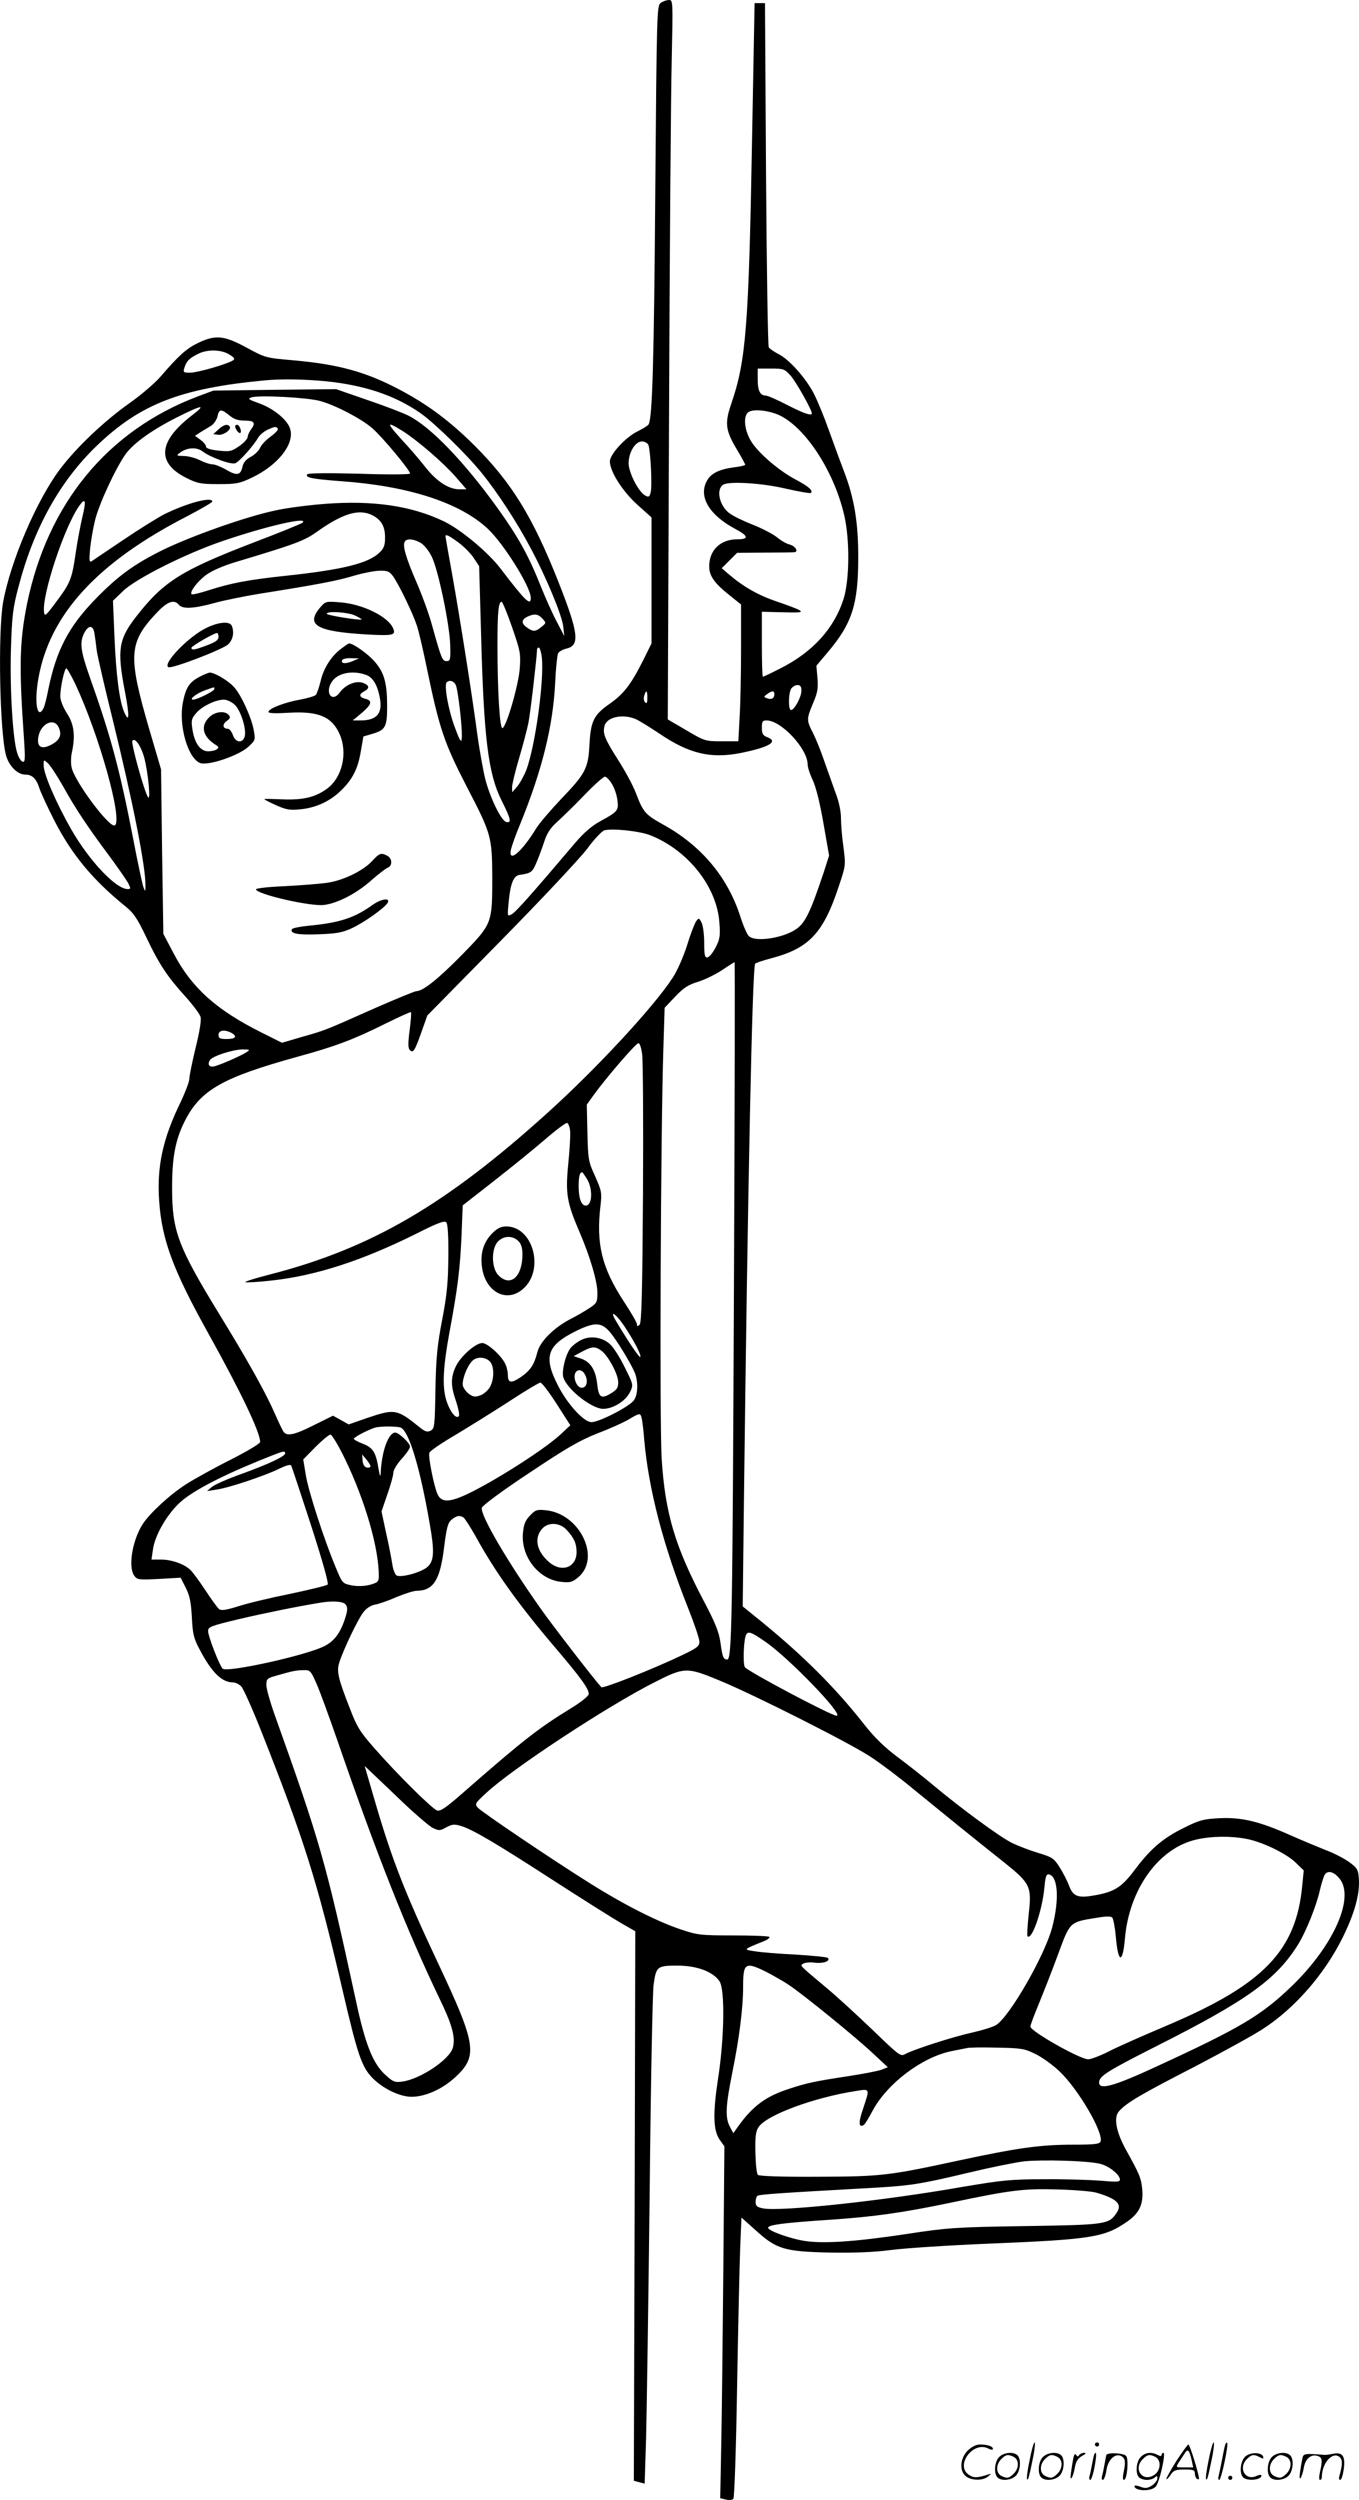 <svg version="1.0" xmlns="http://www.w3.org/2000/svg"
  viewBox="0 0 652.81 1200.653"
 preserveAspectRatio="xMidYMid meet">
<g transform="translate(-0.035,1201) scale(0.1,-0.1)"
fill="#000000" stroke="none">
<path d="M3174 11996 c-18 -14 -19 -39 -26 -908 -6 -809 -14 -1088 -32 -1116
-3 -6 -26 -20 -50 -32 -59 -28 -136 -111 -136 -146 0 -48 60 -143 132 -208
l68 -61 0 -303 0 -302 -41 -83 c-58 -115 -93 -160 -160 -207 -76 -53 -91 -82
-97 -195 -6 -116 -19 -140 -136 -262 -51 -54 -106 -118 -121 -143 -70 -114
-135 -168 -120 -99 4 17 24 74 46 126 103 253 156 467 166 671 3 70 10 135 14
144 5 9 23 19 40 23 66 15 59 74 -38 320 -123 311 -224 476 -403 655 -120 119
-226 198 -361 269 -162 86 -296 122 -514 141 -128 11 -131 12 -221 61 -108 58
-147 62 -230 23 -57 -27 -93 -59 -180 -160 -28 -33 -96 -91 -150 -129 -122
-86 -257 -214 -336 -319 -113 -151 -238 -444 -273 -640 -25 -148 -16 -619 14
-733 14 -51 55 -93 92 -93 34 0 54 -19 69 -67 7 -21 39 -90 72 -155 84 -163
184 -284 341 -411 38 -30 57 -58 98 -144 63 -133 102 -192 189 -288 37 -41 71
-86 74 -100 4 -15 -6 -75 -24 -147 -16 -67 -30 -134 -30 -148 0 -14 -19 -64
-41 -111 -87 -177 -116 -313 -104 -478 13 -185 66 -329 234 -631 158 -284 251
-479 251 -525 0 -8 -61 -44 -143 -86 -78 -39 -173 -92 -211 -116 -80 -51 -178
-142 -211 -194 -49 -77 -70 -204 -40 -246 14 -20 21 -21 119 -16 l104 6 25
-49 c19 -38 25 -69 29 -141 4 -79 8 -100 37 -154 58 -111 107 -159 161 -159
11 0 28 -8 39 -19 10 -10 55 -110 99 -222 202 -511 266 -712 386 -1229 75
-323 94 -378 148 -432 50 -50 130 -88 185 -88 66 0 146 36 207 91 114 104 106
157 -80 552 -159 338 -220 495 -299 764 l-53 182 147 -140 c80 -78 161 -148
179 -157 31 -15 35 -15 66 2 30 16 39 16 73 6 57 -18 170 -85 448 -265 138
-89 281 -179 319 -201 l68 -39 -3 -1319 -4 -1320 26 -7 26 -7 7 222 c3 121 11
646 17 1166 5 520 14 973 19 1008 12 88 17 92 114 92 94 0 172 -29 203 -76 26
-41 23 -270 -7 -464 -26 -171 -24 -252 8 -297 l22 -31 -5 -584 c-3 -321 -7
-701 -10 -844 l-5 -262 26 -6 c15 -4 31 -3 37 3 5 5 13 225 18 538 5 290 12
592 15 670 l6 143 67 -60 c101 -92 139 -103 351 -108 123 -2 213 1 299 12 67
9 283 23 479 31 486 20 548 30 656 105 60 41 80 85 73 158 -6 53 -11 67 -81
193 -45 84 -57 151 -30 180 36 41 111 84 358 211 136 71 286 153 333 184 153
99 296 263 383 439 57 116 82 206 78 278 -3 47 -6 54 -45 83 -23 17 -74 44
-115 59 -40 16 -117 48 -171 72 -148 66 -233 86 -338 81 -78 -4 -97 -9 -171
-46 -102 -50 -161 -101 -236 -201 -63 -84 -97 -106 -190 -123 -83 -15 -106 -7
-126 45 -9 24 -30 65 -46 90 -27 42 -35 48 -102 68 -40 12 -98 34 -128 49 -60
30 -247 168 -375 275 -44 37 -121 98 -171 135 -64 48 -112 94 -163 159 -139
177 -292 329 -494 494 l-89 72 6 520 c18 1474 40 2553 54 2567 4 4 39 16 78
26 181 48 250 121 324 347 33 98 33 100 22 186 -7 47 -12 111 -12 140 0 33
-10 81 -27 124 -14 39 -38 107 -54 152 -15 45 -39 104 -53 132 -32 62 -32 67
0 144 22 51 25 72 21 121 l-5 59 54 64 c118 139 147 231 147 458 0 166 -19
282 -68 410 -15 39 -47 126 -71 193 -24 68 -58 151 -76 185 -40 75 -118 162
-169 187 -21 11 -41 25 -46 32 -4 7 -10 382 -13 833 l-5 820 -25 0 -25 0 -12
-650 c-16 -901 -29 -1068 -100 -1274 -32 -93 -28 -128 26 -218 23 -38 41 -72
41 -75 0 -3 -23 -9 -52 -12 -75 -10 -114 -30 -133 -67 -40 -75 13 -163 137
-229 64 -34 67 -50 10 -50 -81 0 -135 -52 -135 -130 0 -46 25 -81 98 -139 l55
-44 0 -216 c0 -119 -3 -267 -7 -328 l-6 -113 -80 0 c-79 0 -82 1 -170 53 l-89
52 6 1440 c3 792 9 1569 13 1728 6 281 6 287 -13 287 -11 0 -29 -6 -40 -14z
m-2068 -1691 c21 -14 24 -19 13 -26 -28 -18 -171 -59 -205 -59 -32 0 -35 2
-28 23 10 33 25 48 69 69 47 22 112 19 151 -7z m2693 -100 c26 -30 101 -163
101 -180 0 -14 -38 -1 -118 40 -48 25 -94 45 -102 45 -28 0 -40 23 -40 77 l0
53 64 0 c61 0 65 -2 95 -35z m-2234 -26 c186 -19 330 -67 452 -151 66 -45 223
-198 296 -288 78 -96 171 -239 235 -360 75 -139 152 -325 158 -379 l5 -46 -35
67 c-20 37 -54 113 -77 170 -59 149 -108 237 -208 377 -162 225 -322 391 -429
445 -26 13 -114 47 -197 75 l-150 52 -295 -3 -295 -4 -75 -28 c-433 -164 -721
-514 -820 -997 -36 -181 -39 -301 -14 -653 6 -91 5 -108 -7 -104 -8 2 -20 21
-26 42 -21 62 -36 310 -30 501 5 157 9 195 36 296 73 281 199 508 376 678 208
200 403 276 805 314 79 8 193 6 295 -4z m-26 -95 c75 -21 197 -85 249 -130 46
-39 182 -202 182 -218 0 -5 -102 -6 -244 -1 -158 4 -246 3 -250 -3 -10 -16 21
-22 163 -33 324 -23 570 -103 704 -228 77 -72 207 -280 207 -332 0 -41 -25
-17 -145 140 -59 78 -190 187 -270 226 -157 76 -342 103 -576 85 -79 -6 -186
-20 -238 -32 -138 -29 -398 -121 -536 -188 -141 -69 -221 -128 -331 -242 -125
-130 -183 -242 -221 -426 -8 -43 -19 -85 -24 -94 -30 -57 -45 29 -24 145 54
306 283 556 713 777 67 35 122 67 122 71 0 26 -125 -8 -233 -62 -32 -17 -121
-72 -196 -123 -75 -50 -142 -96 -150 -101 -12 -7 -13 3 -8 59 4 37 14 97 23
134 19 81 101 256 149 323 40 53 128 116 250 177 120 60 138 61 66 6 -160
-123 -170 -227 -26 -299 54 -27 69 -30 155 -30 86 0 101 3 160 31 124 59 204
159 185 231 -10 43 -77 99 -147 125 -56 20 -60 23 -38 30 39 11 269 -1 329
-18z m-437 -69 c22 -18 41 -25 74 -25 47 0 54 -11 29 -44 -8 -11 -15 -27 -15
-35 -1 -9 -19 -29 -41 -44 -37 -25 -45 -27 -100 -21 -38 4 -59 11 -59 19 0 8
-12 22 -27 33 l-26 19 26 17 c15 9 38 23 51 31 13 8 27 28 31 45 8 37 18 37
57 5z m2622 9 c131 -45 281 -267 332 -490 27 -118 25 -308 -3 -399 -45 -143
-149 -257 -304 -335 -43 -22 -81 -40 -84 -40 -3 0 -5 70 -5 156 l0 156 78 -2
c110 -3 120 -2 102 10 -8 5 -57 24 -108 41 -89 30 -161 71 -232 132 l-33 28
37 37 37 37 132 1 c72 0 137 1 144 2 21 3 3 30 -24 37 -14 3 -42 19 -62 36
-21 16 -73 43 -117 60 -43 17 -93 41 -111 55 -47 36 -64 113 -29 136 26 18
190 8 302 -19 63 -14 117 -24 120 -20 11 11 -13 32 -72 63 -77 40 -174 122
-212 179 -34 51 -43 120 -20 143 17 17 76 15 132 -4z m-1788 -85 c72 -46 196
-153 254 -220 l51 -59 -34 0 c-51 0 -109 38 -162 105 -26 33 -66 80 -89 105
-103 112 -107 123 -20 69z m-601 12 c3 -5 -13 -22 -35 -38 -21 -15 -44 -39
-50 -53 -6 -14 -26 -34 -45 -44 -23 -12 -36 -28 -40 -48 -9 -41 -27 -44 -78
-14 -24 14 -54 26 -66 26 -12 0 -39 9 -61 20 -22 11 -56 20 -77 20 -35 1 -37
2 -19 15 35 27 82 29 111 6 36 -27 133 -63 155 -56 18 6 86 81 111 124 8 13
28 29 44 37 36 16 42 17 50 5z m1780 -78 c10 -26 19 -197 11 -227 -6 -23 -9
-25 -26 -16 -32 17 -80 110 -80 155 0 53 32 105 64 105 13 0 27 -8 31 -17z
m-2719 -346 c-8 -34 -23 -111 -32 -172 -18 -126 -25 -144 -97 -240 -46 -62
-52 -67 -55 -46 -12 81 98 413 170 513 29 41 33 23 14 -55z m1394 8 c42 -22
60 -53 60 -106 0 -37 -5 -52 -26 -72 -52 -52 -177 -83 -449 -112 -180 -19
-264 -35 -370 -69 -43 -14 -81 -23 -84 -20 -11 10 25 59 67 91 28 21 79 44
145 64 287 86 330 102 391 146 124 88 202 111 266 78z m-336 -35 c-5 -5 -108
-47 -229 -93 -354 -136 -439 -189 -571 -359 -84 -108 -92 -159 -54 -357 23
-119 22 -158 -3 -101 -23 53 -39 176 -47 365 l-7 170 49 47 c61 59 298 178
473 238 210 72 420 121 389 90z m748 -95 c26 -19 60 -53 74 -75 l26 -39 9
-318 c13 -504 34 -679 99 -808 44 -88 49 -108 23 -103 -24 4 -79 117 -102 208
-10 41 -26 131 -36 200 -29 218 -85 568 -120 767 -19 106 -35 195 -35 198 0
11 17 3 62 -30z m-181 -2 c17 -10 40 -39 54 -68 31 -64 86 -328 88 -425 2 -68
0 -75 -17 -75 -21 0 -25 10 -70 171 -13 50 -47 143 -75 208 -52 120 -68 177
-56 195 9 16 43 13 76 -6z m-133 -160 c30 -42 97 -182 115 -238 9 -27 30 -117
47 -200 61 -296 84 -363 194 -576 116 -223 120 -238 121 -429 0 -226 0 -226
-143 -373 -113 -115 -189 -177 -221 -177 -8 0 -100 -38 -205 -84 -240 -107
-233 -104 -346 -136 l-95 -28 -100 50 c-216 108 -335 215 -421 380 l-49 93 -6
395 -5 395 -57 194 c-103 354 -99 415 37 559 51 54 83 65 106 37 18 -21 72
-18 170 9 47 13 146 33 220 45 278 44 370 62 447 85 43 13 99 24 125 25 40 1
49 -3 66 -26z m572 -245 c40 -115 42 -127 37 -199 -6 -80 -64 -280 -83 -286
-13 -4 -24 176 -24 401 0 158 5 206 20 206 4 0 27 -55 50 -122z m146 41 c19
-21 18 -21 -5 -40 -28 -23 -40 -24 -69 -3 -28 19 -28 38 1 52 34 16 52 14 73
-9z m-2152 -71 c3 -18 8 -55 11 -82 4 -28 38 -176 76 -329 97 -395 160 -712
158 -802 0 -28 -1 -28 -9 -8 -5 13 -28 119 -50 235 -64 331 -107 491 -209 778
-44 125 -49 165 -26 210 21 40 43 38 49 -2z m2149 -115 c12 -110 -31 -423 -74
-540 -12 -30 -32 -66 -45 -81 l-23 -27 -1 24 c0 13 15 76 34 140 19 64 39 141
45 171 9 45 41 320 41 351 0 5 4 9 9 9 4 0 11 -21 14 -47z m-2240 -130 c114
-244 228 -652 189 -677 -25 -15 -196 214 -208 280 -4 19 -3 52 2 72 17 80 10
134 -24 186 -19 30 -32 63 -32 82 0 44 20 134 29 134 4 0 24 -35 44 -77z
m1826 -1 c12 -22 35 -227 29 -262 -2 -19 -11 -3 -34 60 -31 84 -51 200 -38
213 13 13 33 7 43 -11z m1661 -29 c0 -31 -34 -93 -50 -93 -13 0 -13 76 0 101
6 10 20 19 30 19 15 0 20 -7 20 -27z m-740 -35 c0 -23 -3 -29 -11 -21 -6 6 -8
20 -4 32 9 30 15 26 15 -11z m610 18 c0 -20 -14 -28 -36 -19 -16 6 -16 7 2 20
23 17 34 17 34 -1z m-667 -119 c18 -8 68 -39 113 -69 144 -98 248 -123 394
-94 138 28 181 55 125 76 -20 8 -25 16 -25 45 0 30 3 35 23 35 70 0 197 -136
197 -212 0 -13 11 -47 25 -76 15 -32 35 -113 51 -207 l27 -154 -25 -78 c-64
-192 -89 -243 -130 -273 -60 -44 -195 -66 -229 -37 -9 6 -28 50 -43 97 -61
189 -188 340 -372 441 -84 47 -94 58 -129 150 -14 37 -53 109 -86 160 -64 101
-74 126 -65 162 10 43 86 60 149 34z m-2773 -36 c18 -35 11 -60 -22 -81 -57
-35 -85 -20 -72 38 14 58 72 84 94 43z m414 -153 c19 -75 31 -210 17 -186 -18
27 -82 259 -75 270 12 19 43 -26 58 -84z m-392 -132 c61 -110 119 -197 222
-335 42 -57 83 -116 92 -132 13 -26 13 -29 -2 -29 -57 0 -185 136 -271 286
-72 126 -133 266 -133 308 0 29 0 29 20 11 12 -11 44 -60 72 -109z m2637 10
c12 -18 24 -53 27 -78 7 -51 2 -56 -84 -103 -37 -20 -77 -54 -117 -101 -225
-265 -288 -335 -307 -345 -21 -11 -21 -11 -14 61 8 85 23 124 51 128 56 8 63
13 82 59 12 27 28 72 38 102 13 40 30 66 63 95 25 23 84 80 131 129 46 48 90
87 97 87 7 0 22 -15 33 -34z m184 -247 c181 -71 322 -248 333 -421 5 -63 2
-79 -18 -118 -13 -25 -30 -46 -39 -48 -13 -2 -16 9 -16 71 0 41 -6 84 -13 97
-12 22 -13 23 -26 5 -7 -10 -27 -61 -43 -114 -17 -54 -47 -123 -69 -156 -89
-138 -365 -436 -601 -649 -490 -443 -849 -652 -1335 -777 -71 -18 -124 -35
-117 -37 7 -2 63 1 125 8 213 23 438 96 700 227 95 48 131 62 140 53 7 -7 11
-63 10 -163 -1 -123 -6 -181 -29 -302 -24 -124 -30 -183 -33 -337 -3 -176 -4
-189 -23 -199 -17 -8 -27 -5 -55 18 -107 86 -117 88 -250 43 l-89 -31 -37 21
-38 21 -91 -45 c-93 -47 -129 -55 -146 -33 -5 6 -24 46 -42 87 -43 99 -130
255 -265 475 -202 330 -229 403 -229 610 0 148 16 233 62 323 76 148 180 207
541 307 180 49 272 84 418 157 67 33 124 59 126 57 3 -2 0 -42 -6 -87 -8 -61
-8 -86 1 -95 16 -16 24 -4 56 87 l28 79 355 361 c195 198 381 397 414 441 32
44 69 83 81 87 36 11 168 -3 220 -23z m403 -2146 c-7 -1626 -10 -1813 -32
-1813 -19 0 -23 10 -33 82 -7 50 -25 95 -80 199 -138 262 -185 420 -202 679
-11 158 -5 1588 8 1977 l6 193 51 54 c40 42 63 57 110 71 32 10 83 35 115 56
31 21 58 38 60 38 2 1 1 -691 -3 -1536z m-2415 1197 c31 -17 22 -30 -21 -30
-33 0 -40 3 -40 20 0 22 28 27 61 10z m1974 -104 c4 -30 6 -331 4 -670 -3
-475 -7 -618 -16 -628 -10 -9 -13 -9 -13 2 0 8 -29 58 -64 111 -105 161 -133
276 -111 460 7 61 5 70 -26 140 -32 70 -34 80 -37 209 l-3 135 33 46 c60 83
203 249 215 249 7 0 14 -23 18 -54z m-1900 11 c-27 -18 -135 -65 -159 -69 -22
-3 -30 11 -17 31 12 19 108 50 156 51 36 0 38 -1 20 -13z m1554 -378 c2 -19
-2 -90 -9 -159 -14 -143 -7 -185 55 -329 51 -119 85 -236 85 -290 0 -45 -3
-50 -38 -73 -21 -14 -60 -37 -88 -51 -82 -42 -150 -109 -163 -163 -15 -59 -33
-86 -81 -119 -43 -29 -60 -27 -60 10 0 13 -4 35 -10 49 -14 39 -87 106 -113
106 -33 0 -106 -66 -128 -114 -24 -53 -24 -92 2 -166 11 -33 17 -64 14 -70
-13 -20 -45 22 -62 79 -19 66 -14 158 17 326 39 209 50 301 57 453 l6 153 151
118 c83 65 194 155 246 200 52 45 99 80 105 78 5 -2 12 -19 14 -38z m81 -231
c29 -48 26 -128 -6 -128 -21 0 -34 34 -34 93 0 47 5 67 17 67 2 0 12 -15 23
-32z m178 -705 c47 -70 85 -143 78 -150 -4 -5 -55 69 -115 170 -36 59 -6 43
37 -20z m-70 -28 c33 -37 105 -156 123 -201 15 -42 14 -101 -5 -128 -18 -29
-167 -106 -204 -106 -38 0 -119 90 -164 181 -67 133 -49 187 84 254 92 46 126
46 166 0z m-576 -142 c22 -20 24 -82 3 -122 -8 -16 -28 -34 -44 -41 -26 -10
-35 -10 -56 4 -13 9 -27 27 -31 40 -6 25 17 90 43 118 20 23 61 23 85 1z m322
-205 l66 -103 -47 -44 c-92 -85 -389 -269 -494 -306 -53 -19 -82 -14 -97 19
-17 38 -46 182 -39 199 3 9 59 47 124 85 65 39 181 111 258 161 76 50 145 91
151 91 7 0 42 -46 78 -102z m410 -75 c3 -16 8 -59 11 -98 21 -238 92 -510 210
-806 30 -75 55 -149 55 -163 0 -22 -11 -31 -85 -66 -138 -66 -378 -161 -386
-153 -34 37 -232 293 -289 374 -161 227 -295 456 -285 488 3 11 103 85 226
166 178 119 241 156 329 191 61 23 129 54 152 68 54 32 55 32 62 -1z m-1159
-39 c39 -16 92 -187 139 -459 24 -135 22 -181 -10 -210 -27 -25 -121 -52 -147
-42 -8 3 -18 26 -22 54 -4 26 -17 94 -30 151 l-22 103 28 82 c16 45 29 92 29
105 0 12 18 42 40 66 22 24 40 50 40 59 0 16 -54 67 -71 67 -33 0 -66 -92 -70
-196 -1 -20 -4 -13 -10 20 -13 82 -27 103 -75 122 -24 9 -44 20 -44 24 0 7 61
40 100 53 22 8 105 8 125 1z m-265 -156 c94 -195 160 -423 160 -555 0 -29 -4
-33 -42 -44 -28 -7 -59 -8 -88 -3 -44 9 -45 9 -78 89 -55 132 -131 365 -143
443 l-12 73 59 60 c32 32 64 59 72 59 7 0 40 -55 72 -122z m-290 32 c0 -14
-78 -51 -213 -100 -65 -23 -128 -51 -140 -62 l-22 -19 45 7 c59 8 240 69 303
101 31 15 52 21 56 15 3 -6 46 -135 95 -286 56 -174 86 -280 80 -286 -5 -5
-87 -25 -182 -45 -95 -19 -207 -46 -249 -60 -58 -18 -80 -21 -90 -13 -8 6 -38
48 -67 92 -30 45 -62 89 -73 98 -31 28 -89 48 -139 48 l-46 0 7 48 c9 65 60
157 121 218 56 56 189 127 389 209 119 48 125 50 125 35z m410 -62 c0 -5 -8
-8 -17 -6 -12 2 -19 14 -21 33 l-2 30 20 -24 c11 -13 20 -28 20 -33z m447
-246 c6 -4 33 -46 59 -92 92 -168 206 -327 379 -530 128 -150 167 -205 163
-227 -2 -10 -39 -39 -83 -66 -158 -97 -227 -150 -524 -410 -79 -69 -105 -87
-121 -82 -24 8 -191 173 -302 300 -68 77 -84 103 -117 190 -57 146 -65 179
-50 223 20 62 88 204 114 238 15 20 36 34 58 38 18 3 64 19 102 36 39 16 82
30 97 30 81 1 113 52 132 212 12 94 18 115 36 130 24 19 38 22 57 10z m-567
-417 c10 -13 11 -24 1 -58 -23 -76 -53 -118 -103 -143 -89 -45 -468 -128 -488
-108 -16 16 -70 156 -70 180 0 21 11 25 148 58 124 29 286 62 392 79 60 10
108 6 120 -8z m2013 -177 c113 -76 385 -358 346 -358 -25 0 -431 215 -441 234
-10 19 -5 137 7 156 10 17 24 12 88 -32z m-2154 -200 c16 -35 63 -164 106
-288 184 -534 331 -904 485 -1225 62 -127 79 -189 66 -238 -14 -57 -156 -152
-243 -164 -36 -5 -45 -1 -80 31 -61 54 -98 147 -143 358 -146 673 -171 759
-394 1383 -19 55 -36 114 -36 132 0 31 3 33 53 47 73 21 88 24 125 25 31 1 35
-2 61 -61z m1936 12 c170 -70 635 -305 730 -369 50 -33 140 -101 200 -151 120
-98 298 -243 441 -356 123 -99 131 -114 116 -245 -6 -57 -9 -106 -6 -108 21
-21 70 121 81 231 5 55 9 68 22 66 43 -9 51 -118 16 -253 -34 -132 -202 -426
-269 -470 -14 -9 -65 -25 -113 -36 -93 -20 -281 -81 -323 -103 -24 -14 -28
-10 -158 115 -73 70 -174 163 -225 205 -132 111 -125 103 -107 114 8 5 33 7
55 4 40 -5 76 8 62 23 -4 4 -74 11 -155 16 -81 4 -169 11 -197 16 -55 8 -55 8
39 46 22 8 36 19 32 23 -4 4 -83 7 -174 7 -157 0 -172 2 -252 29 -114 38 -277
121 -440 224 -191 120 -513 338 -534 360 -16 18 -14 22 42 73 125 116 581 416
807 530 143 73 155 73 310 9z m2531 -761 c77 -14 195 -71 240 -116 l37 -36 -7
-71 c-29 -314 -185 -476 -646 -672 -118 -50 -248 -107 -287 -128 -40 -20 -83
-36 -95 -36 -40 0 -278 135 -278 157 0 8 18 55 39 106 21 51 63 157 92 236 60
163 56 159 183 180 46 8 72 9 79 2 5 -5 13 -45 17 -89 11 -131 33 -137 44 -13
20 239 164 438 346 477 71 16 161 17 236 3z m448 -190 c76 -90 -26 -321 -226
-515 -148 -143 -245 -201 -653 -389 -203 -94 -275 -114 -275 -77 0 31 34 53
279 177 436 220 575 321 679 490 37 61 85 180 102 255 7 30 17 63 22 73 13 26
43 21 72 -14z m-2751 -450 c34 -18 82 -45 107 -62 73 -49 321 -251 401 -326
l74 -69 -30 -12 c-16 -6 -88 -20 -160 -31 -158 -24 -201 -33 -285 -61 -111
-36 -174 -82 -246 -183 l-21 -30 -17 32 c-23 45 -20 99 13 264 33 163 51 306
51 408 0 115 10 121 113 70z m1292 -394 c31 -15 84 -53 116 -84 91 -87 211
-294 196 -336 -5 -12 -29 -15 -134 -15 -157 0 -267 -16 -538 -74 -347 -75
-378 -79 -687 -80 -178 -1 -281 3 -287 9 -6 6 -11 54 -12 107 -2 76 2 103 15
122 37 58 267 143 469 174 67 11 66 13 33 -86 -23 -66 -21 -93 4 -77 5 3 24
34 42 68 70 131 237 257 378 286 30 6 64 13 75 15 11 3 77 4 146 2 116 -2 132
-5 184 -31z m310 -527 c42 -10 95 -52 95 -76 0 -11 -16 -12 -92 -5 -51 4 -174
8 -273 7 -160 0 -203 -5 -393 -37 -381 -67 -870 -119 -956 -103 -29 6 -36 11
-36 31 0 13 4 27 10 30 10 6 123 14 505 35 228 12 266 18 510 76 104 25 223
49 265 54 88 9 307 3 365 -12z m-20 -138 c100 -29 127 -55 100 -96 -37 -57
-50 -59 -440 -65 -338 -5 -373 -8 -570 -38 -252 -38 -406 -48 -497 -32 -69 12
-168 48 -168 62 0 14 76 24 305 39 205 14 346 34 570 81 290 61 352 69 515 64
80 -2 163 -9 185 -15z M1050 9948 l-25 -23 23 -3 c25 -4 65 25 56 39 -9 15
-29 10 -54 -13z M1130 9963 c0 -14 19 -38 25 -32 8 8 -5 39 -16 39 -5 0 -9 -3
-9 -7z M1537 9091 c-69 -83 -15 -114 224 -128 129 -7 143 -4 127 31 -25 56
-147 115 -252 123 -72 6 -72 5 -99 -26z m169 -37 c19 -9 33 -18 32 -19 -7 -6
-168 20 -168 27 0 15 101 8 136 -8z M995 8996 c-85 -39 -215 -173 -186 -190
15 -10 264 86 288 110 23 23 29 57 17 88 -9 23 -60 20 -119 -8z m55 -45 c0
-15 -15 -25 -55 -40 -61 -23 -75 -25 -75 -12 0 8 107 70 123 71 4 0 7 -9 7
-19z M1640 8895 c-48 -35 -86 -95 -100 -158 -7 -28 -17 -57 -22 -64 -5 -6 -39
-16 -76 -23 -74 -13 -152 -43 -152 -59 0 -7 35 -8 98 -4 142 8 205 -18 243
-101 41 -91 14 -210 -60 -264 -56 -41 -115 -55 -215 -51 -47 2 -86 3 -86 1 0
-2 25 -15 56 -29 47 -21 66 -25 114 -20 75 6 145 38 198 90 56 54 82 105 96
191 l12 69 44 13 c62 18 70 34 70 131 0 114 -14 164 -62 218 -32 36 -101 85
-121 85 -2 0 -19 -11 -37 -25z m52 -61 c-33 -14 -57 -11 -47 7 4 5 23 9 43 8
l37 -1 -33 -14z m66 -65 c33 -11 56 -49 67 -111 14 -75 -15 -108 -93 -108
l-37 0 43 36 c48 41 53 59 17 68 -30 8 -32 22 -5 36 27 14 25 29 -5 40 -34 13
-85 -8 -112 -45 -38 -53 -75 -1 -37 53 28 40 98 54 162 31z M958 8759 c-48
-25 -65 -51 -79 -122 -22 -110 24 -271 84 -292 40 -13 187 37 232 80 32 30 33
32 24 80 -12 63 -62 172 -97 208 -28 30 -92 67 -114 67 -7 -1 -30 -10 -50 -21z
m72 -58 c0 -10 -82 -51 -102 -51 -22 0 17 31 58 45 48 17 44 17 44 6z m94 -72
c30 -23 61 -117 52 -155 -9 -35 -44 -32 -57 6 -6 17 -17 30 -24 30 -25 0 -28
21 -6 37 17 12 20 18 10 29 -18 22 -67 17 -94 -11 -43 -42 -31 -93 31 -132 16
-10 17 -13 4 -23 -8 -5 -28 -9 -45 -8 -36 4 -62 44 -71 110 -6 40 -3 49 22 77
29 31 89 60 130 61 12 0 33 -9 48 -21z M1788 7875 c-43 -47 -139 -94 -218
-105 -36 -5 -127 -12 -202 -16 -76 -3 -138 -10 -138 -15 0 -23 264 -84 328
-75 67 9 158 57 227 119 33 29 68 56 78 60 23 9 22 44 -2 57 -30 16 -38 13
-73 -25z M1790 7664 c-88 -63 -159 -86 -308 -100 -40 -4 -75 -11 -79 -16 -12
-21 26 -29 127 -25 86 3 115 8 160 29 59 27 159 98 173 123 13 25 -33 18 -73
-11z M2365 6087 c-45 -45 -61 -105 -47 -177 23 -111 120 -156 195 -90 105 92
48 300 -81 300 -25 0 -43 -9 -67 -33z m125 -37 c14 -14 20 -33 20 -64 0 -108
-58 -159 -115 -101 -34 33 -36 127 -3 162 27 29 71 30 98 3z M2795 5576 c-16
-7 -40 -24 -52 -38 -24 -26 -47 -116 -36 -145 19 -54 120 -136 179 -148 47 -8
118 32 141 80 16 34 16 35 -25 117 -22 46 -54 96 -70 111 -35 34 -93 44 -137
23z m93 -52 c33 -23 82 -114 82 -152 0 -26 -6 -36 -32 -52 -50 -31 -62 -23
-69 44 -8 68 -32 106 -80 122 l-33 11 39 21 c49 26 64 27 93 6z m-78 -115 c17
-30 9 -64 -15 -64 -22 0 -42 43 -32 69 9 22 34 20 47 -5z M2546 4731 c-24 -25
-30 -42 -34 -88 -8 -113 79 -220 185 -230 42 -5 53 -1 81 22 111 93 7 307
-157 322 -41 4 -49 2 -75 -26z m176 -68 c36 -39 48 -66 48 -107 0 -73 -70
-100 -130 -50 -60 51 -75 112 -39 158 29 37 86 36 121 -1z M4946 194 c-10 -47
-15 -88 -12 -91 5 -6 9 7 30 110 7 37 10 67 6 67 -4 0 -15 -39 -24 -86z M5260
270 c0 -5 5 -10 10 -10 6 0 10 5 10 10 0 6 -4 10 -10 10 -5 0 -10 -4 -10 -10z
M5806 194 c-10 -47 -15 -88 -12 -91 5 -6 9 7 30 110 7 37 10 67 6 67 -4 0 -15
-39 -24 -86z M5886 269 c-3 -8 -10 -41 -16 -74 -6 -33 -14 -68 -16 -77 -3 -10
-1 -18 3 -18 10 0 46 171 38 178 -2 3 -7 -1 -9 -9z M4649 241 c-38 -38 -41
-101 -7 -125 29 -20 79 -20 104 0 18 14 18 15 1 10 -53 -17 -69 -17 -92 -2
-69 45 21 166 94 126 12 -6 21 -7 21 -1 0 12 -25 21 -62 21 -19 0 -39 -10 -59
-29z M5650 189 c-28 -45 -49 -83 -47 -85 2 -3 12 7 21 21 14 21 24 25 66 25
43 0 50 -3 50 -19 0 -11 5 -23 10 -26 6 -3 10 -3 10 1 0 20 -44 164 -51 164
-4 0 -30 -37 -59 -81z m75 4 l7 -33 -42 0 c-42 0 -42 0 -28 23 8 12 21 32 29
44 15 25 22 18 34 -34z M4800 210 c-22 -22 -27 -79 -8 -98 19 -19 66 -14 88 8
22 22 27 79 8 98 -19 19 -66 14 -88 -8z m71 0 c25 -14 25 -54 -1 -80 -23 -23
-33 -24 -61 -10 -25 14 -25 54 1 80 23 23 33 24 61 10z M5010 210 c-22 -22
-27 -79 -8 -98 19 -19 66 -14 88 8 22 22 27 79 8 98 -19 19 -66 14 -88 -8z
m71 0 c25 -14 25 -54 -1 -80 -23 -23 -33 -24 -61 -10 -25 14 -25 54 1 80 23
23 33 24 61 10z M5156 204 c-3 -16 -8 -47 -11 -69 -8 -51 10 -26 19 27 5 27
15 42 34 53 18 10 22 14 10 15 -9 0 -20 -5 -24 -11 -5 -8 -9 -8 -14 1 -5 8
-10 3 -14 -16z M5257 223 c-2 -4 -7 -26 -11 -48 -4 -22 -9 -48 -12 -57 -3 -10
-1 -18 4 -18 4 0 14 28 20 62 11 58 10 81 -1 61z M5315 220 c-1 -3 -5 -23 -9
-45 -4 -22 -9 -48 -12 -57 -3 -10 -1 -18 4 -18 5 0 13 20 17 45 7 53 44 87 74
68 17 -11 19 -28 8 -80 -4 -18 -3 -33 2 -33 16 0 24 99 11 115 -12 14 -87 18
-95 5z M5480 210 c-22 -22 -27 -79 -8 -98 7 -7 24 -12 38 -12 14 0 31 5 38 12
9 9 12 8 12 -5 0 -9 -12 -24 -26 -34 -21 -13 -32 -15 -55 -6 -16 6 -29 8 -29
3 0 -24 81 -27 102 -2 18 19 50 162 37 162 -5 0 -9 -5 -9 -10 0 -7 -6 -7 -19
0 -30 16 -59 12 -81 -10z m71 0 c29 -16 25 -65 -6 -86 -56 -37 -103 28 -55 76
23 23 33 24 61 10z M5981 211 c-23 -23 -28 -80 -9 -99 19 -19 88 -13 88 9 0 5
-11 4 -24 -2 -54 -25 -89 38 -46 81 23 23 33 24 62 9 16 -9 19 -8 16 3 -8 22
-64 22 -87 -1z M6110 210 c-22 -22 -27 -79 -8 -98 19 -19 66 -14 88 8 22 22
27 79 8 98 -19 19 -66 14 -88 -8z m71 0 c25 -14 25 -54 -1 -80 -23 -23 -33
-24 -61 -10 -25 14 -25 54 1 80 23 23 33 24 61 10z M6256 201 c-3 -14 -8 -44
-11 -66 -8 -51 10 -26 19 27 8 41 35 63 66 53 22 -7 24 -21 11 -77 -5 -22 -5
-38 0 -38 5 0 9 6 9 13 0 68 51 125 85 97 15 -13 15 -35 -1 -92 -3 -10 -1 -18
4 -18 6 0 13 23 17 50 9 63 -5 84 -49 76 -17 -4 -35 -6 -41 -6 -101 8 -104 7
-109 -19z M5900 110 c0 -5 5 -10 10 -10 6 0 10 5 10 10 0 6 -4 10 -10 10 -5 0
-10 -4 -10 -10z"/>
</g>
</svg>
